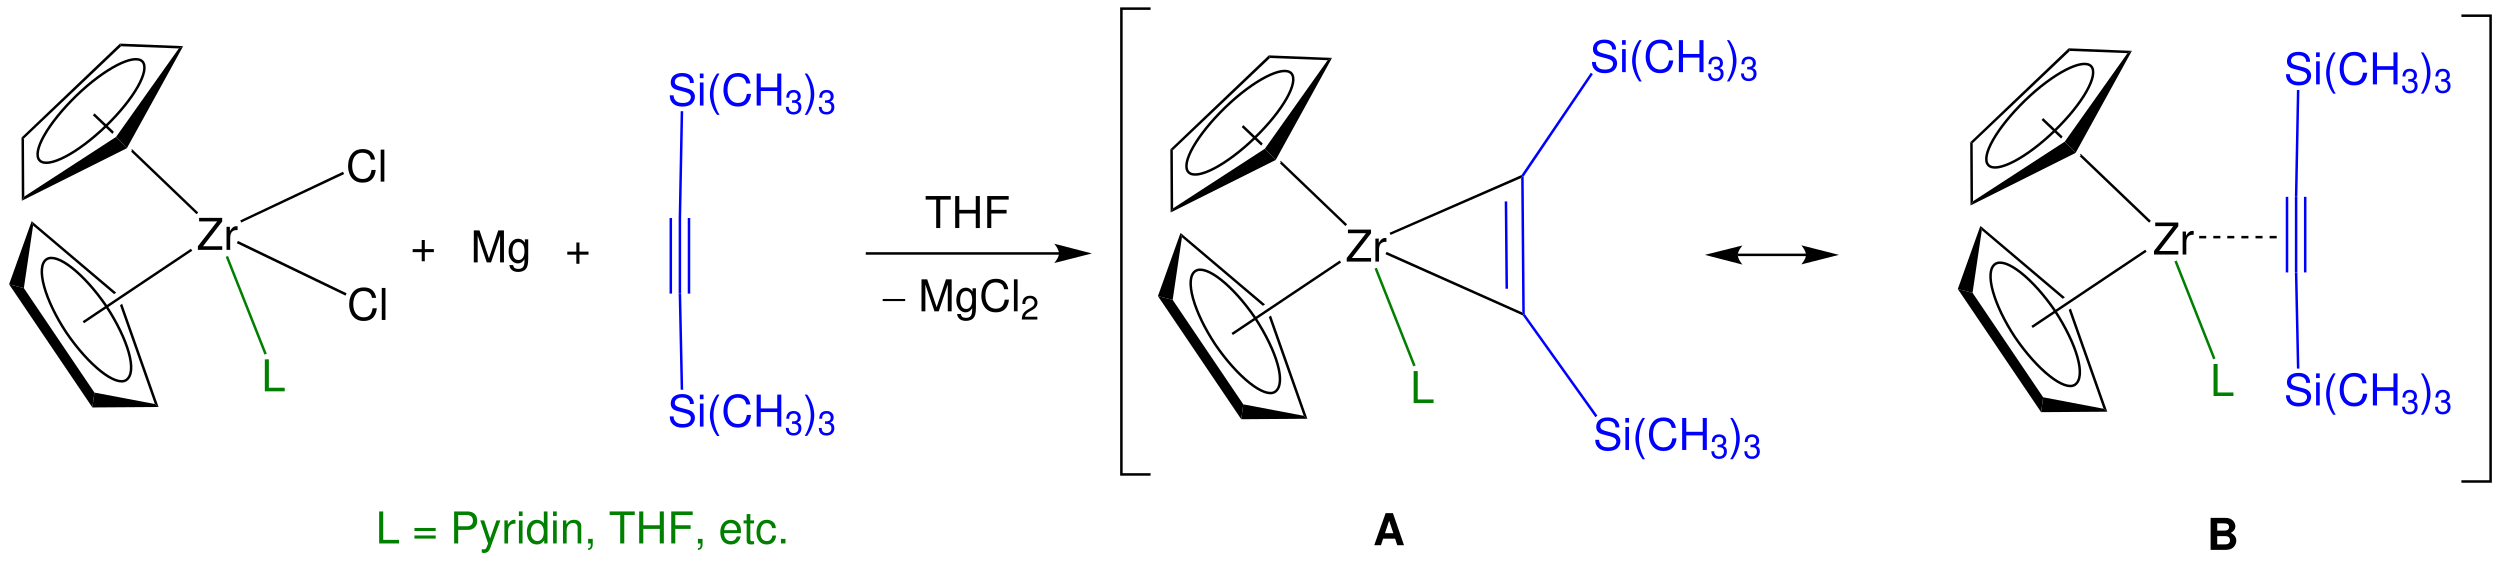 <?xml version="1.0" encoding="UTF-8"?>
<svg width="797pt" height="181pt" version="1.2" viewBox="0 0 797 181" xmlns="http://www.w3.org/2000/svg" xmlns:xlink="http://www.w3.org/1999/xlink">
 <defs>
  <symbol id="glyph0-1" overflow="visible">
   <path d="m7.469-3.734h-2.891v-2.906h-0.984v2.906h-2.891v0.969h2.891v2.906h0.984v-2.906h2.891z"/>
  </symbol>
  <symbol id="glyph0-2" overflow="visible">
   <path d="m6.547 0 2.875-8.547v8.547h1.234v-10.203h-1.812l-2.969 8.891-3.016-8.891h-1.812v10.203h1.234v-8.547l2.906 8.547z"/>
  </symbol>
  <symbol id="glyph0-3" overflow="visible">
   <path d="m5.656-7.344v1.078c-0.594-0.891-1.234-1.281-2.156-1.281-1.781 0-3.016 1.656-3.016 4 0 1.234 0.297 2.141 0.922 2.875 0.547 0.641 1.25 1 2.016 1 0.875 0 1.5-0.391 2.125-1.328v0.391c0 1.953-0.547 2.688-2 2.688-1 0-1.516-0.391-1.625-1.234h-1.188c0.109 1.359 1.188 2.203 2.781 2.203 1.078 0 1.969-0.344 2.453-0.938 0.562-0.688 0.766-1.594 0.766-3.312v-6.141zm-2.047 0.875c1.234 0 1.938 1.031 1.938 2.906 0 1.766-0.719 2.812-1.938 2.812-1.203 0-1.906-1.062-1.906-2.859s0.703-2.859 1.906-2.859z"/>
  </symbol>
  <symbol id="glyph0-4" overflow="visible">
   <path d="m4.953-9.062h3.344v-1.141h-8v1.141h3.359v9.062h1.297z"/>
  </symbol>
  <symbol id="glyph0-5" overflow="visible">
   <path d="m7.719-4.641v4.641h1.297v-10.203h-1.297v4.406h-5.25v-4.406h-1.312v10.203h1.312v-4.641z"/>
  </symbol>
  <symbol id="glyph0-6" overflow="visible">
   <path d="m2.562-4.641h4.875v-1.156h-4.875v-3.266h5.547v-1.141h-6.844v10.203h1.297z"/>
  </symbol>
  <symbol id="glyph0-7" overflow="visible"></symbol>
  <symbol id="glyph0-8" overflow="visible">
   <path d="m9.266-7.047c-0.406-2.234-1.688-3.328-3.938-3.328-1.359 0-2.469 0.438-3.234 1.281-0.922 1-1.422 2.453-1.422 4.109 0 1.688 0.516 3.125 1.469 4.109 0.797 0.812 1.812 1.203 3.141 1.203 2.484 0 3.891-1.344 4.203-4.047h-1.344c-0.125 0.688-0.266 1.172-0.469 1.578-0.422 0.844-1.281 1.312-2.375 1.312-2.031 0-3.328-1.625-3.328-4.172 0-2.609 1.219-4.219 3.219-4.219 0.812 0 1.594 0.234 2.016 0.641 0.375 0.344 0.578 0.766 0.734 1.531z"/>
  </symbol>
  <symbol id="glyph0-9" overflow="visible">
   <path d="m2.125-10.203h-1.172v10.203h1.172z"/>
  </symbol>
  <symbol id="glyph0-10" overflow="visible">
   <path d="m8.141-10.203h-7.359v1.141h5.75l-6.141 7.922v1.141h7.766v-1.141h-6.125l6.109-7.891z"/>
  </symbol>
  <symbol id="glyph0-11" overflow="visible">
   <path d="m0.969-7.344v7.344h1.172v-3.812c0.016-1.766 0.75-2.547 2.359-2.5v-1.188c-0.203-0.031-0.312-0.047-0.453-0.047-0.75 0-1.328 0.453-2 1.547v-1.344z"/>
  </symbol>
  <symbol id="glyph0-12" overflow="visible">
   <path d="m8.344-7.203c0-0.703-0.047-0.906-0.266-1.375-0.562-1.188-1.75-1.797-3.469-1.797-2.25 0-3.625 1.156-3.625 3 0 1.25 0.656 2.031 2 2.375l2.531 0.672c1.297 0.344 1.875 0.859 1.875 1.656 0 0.547-0.297 1.109-0.734 1.406-0.391 0.297-1.047 0.438-1.875 0.438-1.109 0-1.859-0.266-2.344-0.859-0.375-0.438-0.547-0.938-0.531-1.562h-1.234c0.016 0.938 0.203 1.562 0.609 2.109 0.688 0.969 1.875 1.469 3.422 1.469 1.219 0 2.219-0.281 2.875-0.797 0.688-0.547 1.109-1.453 1.109-2.328 0-1.266-0.781-2.188-2.156-2.562l-2.562-0.688c-1.234-0.344-1.688-0.734-1.688-1.516 0-1.031 0.906-1.719 2.281-1.719 1.625 0 2.531 0.734 2.547 2.078z"/>
  </symbol>
  <symbol id="glyph0-13" overflow="visible">
   <path d="m2.094-7.344h-1.156v7.344h1.156zm0-2.859h-1.172v1.469h1.172z"/>
  </symbol>
  <symbol id="glyph0-14" overflow="visible">
   <path d="m3.297-10.203c-1.391 1.828-2.281 4.375-2.281 6.578 0 2.219 0.891 4.766 2.281 6.594h0.781c-1.234-2-1.922-4.359-1.922-6.594s0.688-4.594 1.922-6.578z"/>
  </symbol>
  <symbol id="glyph0-15" overflow="visible">
   <path d="m1.297 2.969c1.406-1.828 2.281-4.375 2.281-6.578 0-2.219-0.875-4.766-2.281-6.594h-0.766c1.234 2 1.922 4.344 1.922 6.594 0 2.219-0.688 4.594-1.922 6.578z"/>
  </symbol>
  <symbol id="glyph0-16" overflow="visible">
   <path d="m2.422-10.203h-1.297v10.203h6.344v-1.141h-5.047z"/>
  </symbol>
  <symbol id="glyph0-17" overflow="visible">
   <path d="m7.469-4.938h-6.766v0.969h6.766zm0 2.406h-6.766v0.984h6.766z"/>
  </symbol>
  <symbol id="glyph0-18" overflow="visible">
   <path d="m2.578-4.328h3.203c0.797 0 1.422-0.234 1.969-0.719 0.625-0.562 0.891-1.219 0.891-2.156 0-1.922-1.141-3-3.156-3h-4.203v10.203h1.297zm0-1.141v-3.594h2.719c1.234 0 1.984 0.672 1.984 1.797s-0.75 1.797-1.984 1.797z"/>
  </symbol>
  <symbol id="glyph0-19" overflow="visible">
   <path d="m5.438-7.344-2.031 5.719-1.875-5.719h-1.25l2.484 7.375-0.453 1.156c-0.203 0.516-0.453 0.719-0.938 0.719-0.203 0-0.359-0.031-0.625-0.094v1.062c0.25 0.125 0.484 0.172 0.797 0.172 0.375 0 0.781-0.125 1.078-0.344 0.375-0.266 0.578-0.578 0.812-1.156l3.25-8.891z"/>
  </symbol>
  <symbol id="glyph0-20" overflow="visible">
   <path d="m6.938-10.203h-1.172v3.797c-0.484-0.75-1.266-1.141-2.25-1.141-1.906 0-3.156 1.531-3.156 3.859 0 2.484 1.203 4.016 3.203 4.016 1 0 1.703-0.391 2.328-1.297v0.969h1.047zm-3.234 3.75c1.266 0 2.062 1.109 2.062 2.875 0 1.688-0.812 2.812-2.047 2.812-1.281 0-2.141-1.141-2.141-2.844s0.859-2.844 2.125-2.844z"/>
  </symbol>
  <symbol id="glyph0-21" overflow="visible">
   <path d="m0.984-7.344v7.344h1.172v-4.047c0-1.5 0.781-2.484 1.984-2.484 0.922 0 1.516 0.562 1.516 1.453v5.078h1.156v-5.547c0-1.219-0.906-2-2.312-2-1.094 0-1.797 0.422-2.438 1.438v-1.234z"/>
  </symbol>
  <symbol id="glyph0-22" overflow="visible">
   <path d="m1.219-1.453v1.453h0.844v0.25c0 0.969-0.188 1.25-0.844 1.281v0.531c0.922 0.031 1.469-0.656 1.469-1.844v-1.672z"/>
  </symbol>
  <symbol id="glyph0-23" overflow="visible">
   <path d="m7.188-3.281c0-1.109-0.094-1.781-0.297-2.328-0.484-1.203-1.594-1.938-2.969-1.938-2.047 0-3.359 1.562-3.359 3.984s1.25 3.891 3.328 3.891c1.688 0 2.844-0.953 3.141-2.547h-1.172c-0.328 0.953-0.984 1.469-1.922 1.469-0.75 0-1.375-0.344-1.766-0.953-0.281-0.422-0.375-0.844-0.391-1.578zm-5.375-0.953c0.094-1.359 0.922-2.234 2.094-2.234 1.188 0 2.016 0.922 2.016 2.234z"/>
  </symbol>
  <symbol id="glyph0-24" overflow="visible">
   <path d="m3.562-7.344h-1.203v-2.016h-1.172v2.016h-0.984v0.953h0.984v5.547c0 0.766 0.5 1.172 1.422 1.172 0.297 0 0.547-0.031 0.953-0.109v-0.969c-0.172 0.031-0.328 0.047-0.562 0.047-0.516 0-0.641-0.141-0.641-0.656v-5.031h1.203z"/>
  </symbol>
  <symbol id="glyph0-25" overflow="visible">
   <path d="m6.594-4.875c-0.062-0.719-0.203-1.172-0.484-1.578-0.516-0.688-1.391-1.094-2.406-1.094-2 0-3.266 1.562-3.266 4 0 2.375 1.25 3.875 3.25 3.875 1.75 0 2.844-1.062 2.984-2.844h-1.172c-0.188 1.172-0.797 1.766-1.797 1.766-1.281 0-2.047-1.062-2.047-2.797 0-1.828 0.75-2.922 2.031-2.922 0.969 0 1.594 0.578 1.734 1.594z"/>
  </symbol>
  <symbol id="glyph0-26" overflow="visible">
   <path d="m2.672-1.453h-1.453v1.453h1.453z"/>
  </symbol>
  <symbol id="glyph1-1" overflow="visible">
   <path d="m0.25-3.938h7.172v0.672h-7.172z"/>
  </symbol>
  <symbol id="glyph2-1" overflow="visible">
   <path d="m5.312-0.906h-3.922c0.094-0.641 0.438-1.031 1.344-1.594l1.062-0.594c1.031-0.578 1.562-1.344 1.562-2.281 0-0.625-0.25-1.219-0.688-1.625s-0.984-0.594-1.688-0.594c-0.953 0-1.656 0.344-2.062 0.984-0.266 0.406-0.375 0.875-0.391 1.641h0.922c0.031-0.516 0.094-0.812 0.219-1.062 0.234-0.469 0.719-0.75 1.281-0.75 0.844 0 1.469 0.609 1.469 1.422 0 0.609-0.344 1.141-1.016 1.516l-0.953 0.562c-1.562 0.891-2.016 1.609-2.094 3.266h4.953z"/>
  </symbol>
  <symbol id="glyph2-2" overflow="visible">
   <path d="m2.328-3.5h0.5c1 0 1.547 0.469 1.547 1.391 0 0.953-0.578 1.531-1.547 1.531-1.016 0-1.5-0.516-1.562-1.625h-0.922c0.031 0.609 0.141 1 0.312 1.344 0.391 0.734 1.125 1.094 2.141 1.094 1.531 0 2.516-0.922 2.516-2.359 0-0.969-0.359-1.484-1.266-1.797 0.703-0.281 1.047-0.812 1.047-1.578 0-1.297-0.859-2.094-2.266-2.094-1.5 0-2.297 0.844-2.328 2.453h0.922c0-0.469 0.047-0.734 0.156-0.953 0.219-0.438 0.672-0.688 1.25-0.688 0.828 0 1.312 0.484 1.312 1.312 0 0.531-0.188 0.859-0.594 1.031-0.25 0.109-0.578 0.156-1.219 0.156z"/>
  </symbol>
  <symbol id="glyph3-1" overflow="visible">
   <path d="m7.016-2.062 0.672 2.062h2.156l-3.531-10.203h-2.328l-3.625 10.203h2.141l0.688-2.062zm-0.578-1.75h-2.656l1.328-3.984z"/>
  </symbol>
  <symbol id="glyph3-2" overflow="visible">
   <path d="m1.141 0h4.594c1.188 0 1.969-0.219 2.578-0.734 0.625-0.531 1.016-1.375 1.016-2.203 0-1.016-0.531-1.812-1.703-2.484 1.016-0.641 1.406-1.234 1.406-2.094 0-0.719-0.344-1.438-0.922-1.953-0.609-0.516-1.312-0.734-2.406-0.734h-4.562zm2.109-8.453h2.281c0.984 0 1.484 0.391 1.484 1.141 0 0.781-0.5 1.172-1.484 1.172h-2.281zm0 4.062h2.5c1.031 0 1.562 0.438 1.562 1.328 0 0.859-0.531 1.312-1.562 1.312h-2.5z"/>
  </symbol>
 </defs>
 <path transform="matrix(.1 0 0 -.1 0 181)" d="m5758 997.5h-218.52" fill="none" stroke="#000" stroke-width="8"/>
 <g>
  <path d="m586.25 81.25-12-3.051s1.5 1.699 1.5 3.051c0 1.352-1.5 3.051-1.5 3.051l12-3.051"/>
  <path d="m543.5 81.25 12-3s-1.5 1.699-1.5 3c0 1.398 1.5 3.102 1.5 3.102l-12-3.102"/>
  <use x="130.85" y="83.15" xlink:href="#glyph0-1"/>
  <use x="150" y="83.65" xlink:href="#glyph0-2"/>
  <use x="161.662" y="83.65" xlink:href="#glyph0-3"/>
  <use x="180.15" y="83.95" xlink:href="#glyph0-1"/>
  <use x="294.8" y="72.7" xlink:href="#glyph0-4"/>
  <use x="303.354" y="72.7" xlink:href="#glyph0-5"/>
  <use x="313.462" y="72.7" xlink:href="#glyph0-6"/>
  <use x="281.15" y="99.25" xlink:href="#glyph1-1"/>
  <use x="288.836" y="99.25" xlink:href="#glyph0-7"/>
  <use x="292.728" y="99.25" xlink:href="#glyph0-2"/>
  <use x="304.39" y="99.25" xlink:href="#glyph0-3"/>
  <use x="312.174" y="99.25" xlink:href="#glyph0-8"/>
  <use x="322.282" y="99.25" xlink:href="#glyph0-9"/>
  <use x="325.39" y="101.875" xlink:href="#glyph2-1"/>
 </g>
 <path transform="matrix(.1 0 0 -.1 0 181)" d="m3376.5 1002h-616.48" fill="none" stroke="#000" stroke-width="8"/>
 <path d="m348.1 80.801-12-3.102s1.5 1.75 1.5 3.102c0 1.348-1.5 3.051-1.5 3.051l12-3.051"/>
 <path transform="matrix(.1 0 0 -.1 0 181)" d="m7847 1760h93.008v-1485h-93.008" fill="none" stroke="#000" stroke-width="8"/>
 <path transform="matrix(.1 0 0 -.1 0 181)" d="m3668 297.5h-93.008v1485h93.008" fill="none" stroke="#000" stroke-width="8"/>
 <g>
  <use x="437.75" y="173.8" xlink:href="#glyph3-1"/>
  <use x="703.6" y="175.3" xlink:href="#glyph3-2"/>
  <g>
   <path d="m395.85 40.5 0.547-0.602 6.152 5.852-0.352 0.551-0.148 0.098"/>
   <path d="m429.45 71.5-0.551 0.551-20.898-20 0.352-0.152-0.203-0.348 0.152-0.301"/>
   <path d="m374 66.398-0.801 1.352-0.098-20.148 0.797 0.297z"/>
   <path d="m403.25 47.398 3.449 3.602-33.5 16.75 0.801-1.352z"/>
   <path d="m423.25 19.199 1.398-0.75-17.949 32.551-3.449-3.602z"/>
   <path d="m404.85 18.5-0.352-0.852 20.148 0.801-1.398 0.75z"/>
   <path d="m404.5 17.648 0.352 0.852-30.953 29.398-0.797-0.297z"/>
  </g>
 </g>
 <path transform="matrix(.1 0 0 -.1 0 181)" d="m3789 1261c-25.977 26.992 26.523 118.48 117.03 206.48 90 86.992 184.49 135.51 210.47 108.98 25.508-27.5-26.484-118.98-116.48-205.98-90.508-87.5-185-136.52-211.02-109.49" fill="none" stroke="#000" stroke-width="7.989"/>
 <g>
  <path d="m395.7 133.65 0.652-4.75 19.25 3.652 1.199 0.949z"/>
  <path d="m369.15 94.398 4.703 1.203 22.5 33.297-0.652 4.75z"/>
  <path d="m376.35 74.25 0.449 1.398-2.949 19.953-4.703-1.203z"/>
  <path d="m376.8 75.648-0.449-1.398 26.949 22.801-0.699 0.449z"/>
  <path d="m416.8 133.5-1.199-0.949-11.102-31.5 0.699-0.449z"/>
 </g>
 <path transform="matrix(.1 0 0 -.1 0 181)" d="m4065 561.02c36.484 25.469 6.484 127.97-63.984 235.98-70.508 103.01-156.02 171.02-190 149.02-36.016-24.023-5.508-130.51 63.477-234.53 71.523-104.49 157.5-172.5 190.51-150.47" fill="none" stroke="#000" stroke-width="7.989"/>
 <g>
  <use x="428.943" y="83.4" xlink:href="#glyph0-10"/>
  <use x="437.497" y="83.4" xlink:href="#glyph0-11"/>
  <g>
   <path d="m485.05 55.801 0.301 0.348-0.402 0.602-41.648 18.148-0.301-0.699"/>
   <path d="m485.3 99.602 0.398 0.648-0.25 0.301-43.75-19.5 0.352-0.75"/>
   <path d="m393.05 106.8-0.449-0.652 34.5-23.098 0.449 0.648z"/>
  </g>
 </g>
 <g fill="#00f">
  <path d="m486.1 100.1-0.402 0.148-0.398-0.648-0.352-42.852 0.402-0.602 0.398 0.102"/>
  <path d="m480.75 92.051h-0.801l-0.25-27.852h0.801z"/>
  <use x="506.85" y="23" xlink:href="#glyph0-12"/>
  <use x="516.188" y="23" xlink:href="#glyph0-13"/>
  <use x="519.296" y="23" xlink:href="#glyph0-14"/>
  <use x="523.958" y="23" xlink:href="#glyph0-8"/>
  <use x="534.066" y="23" xlink:href="#glyph0-5"/>
  <use x="544.174" y="25.625" xlink:href="#glyph2-2"/>
  <use x="550.012" y="23" xlink:href="#glyph0-15"/>
  <use x="554.674" y="25.625" xlink:href="#glyph2-2"/>
  <path d="m507.15 23.199 0.652 0.449-22.051 32.602-0.398-0.102-0.301-0.348"/>
  <use x="507.9" y="143.45" xlink:href="#glyph0-12"/>
  <use x="517.238" y="143.45" xlink:href="#glyph0-13"/>
  <use x="520.346" y="143.45" xlink:href="#glyph0-14"/>
  <use x="525.008" y="143.45" xlink:href="#glyph0-8"/>
  <use x="535.116" y="143.45" xlink:href="#glyph0-5"/>
  <use x="545.224" y="146.075" xlink:href="#glyph2-2"/>
  <use x="551.062" y="143.45" xlink:href="#glyph0-15"/>
  <use x="555.724" y="146.075" xlink:href="#glyph2-2"/>
  <path d="m509.25 132.5-0.648 0.5-23.152-32.449 0.25-0.301 0.402-0.148"/>
 </g>
 <g fill="#007f00">
  <use x="449.55" y="128.5" xlink:href="#glyph0-16"/>
 </g>
 <path d="m451.3 116.5-0.75 0.301-12.352-31.152 0.75-0.297z" fill="#007f00"/>
 <g>
  <path d="m650.85 38.25 0.547-0.602 6.152 5.852-0.352 0.551-0.148 0.098"/>
  <path d="m685.7 70.398-0.551 0.602-22.148-21.199 0.352-0.152-0.203-0.348 0.152-0.301"/>
  <path d="m629 64.148-0.801 1.352-0.098-20.148 0.797 0.297z"/>
  <path d="m658.25 45.148 3.449 3.602-33.5 16.75 0.801-1.352z"/>
  <path d="m678.25 16.949 1.398-0.75-17.949 32.551-3.449-3.602z"/>
  <path d="m659.85 16.25-0.352-0.852 20.148 0.801-1.398 0.75z"/>
  <path d="m659.5 15.398 0.352 0.852-30.953 29.398-0.797-0.297z"/>
 </g>
 <path transform="matrix(.1 0 0 -.1 0 181)" d="m6339 1283.5c-25.977 26.992 26.523 118.48 117.03 206.48 90 86.992 184.49 135.51 210.47 108.98 25.508-27.5-26.484-118.98-116.48-205.98-90.508-87.5-185-136.52-211.02-109.49" fill="none" stroke="#000" stroke-width="7.989"/>
 <g>
  <path d="m650.7 131.4 0.652-4.75 19.25 3.652 1.199 0.949z"/>
  <path d="m624.15 92.148 4.703 1.203 22.5 33.297-0.652 4.75z"/>
  <path d="m631.35 72 0.449 1.398-2.949 19.953-4.703-1.203z"/>
  <path d="m631.8 73.398-0.449-1.398 26.949 22.801-0.699 0.449z"/>
  <path d="m671.8 131.25-1.199-0.949-11.102-31.5 0.699-0.449z"/>
 </g>
 <path transform="matrix(.1 0 0 -.1 0 181)" d="m6615 583.52c36.484 25.469 6.484 127.97-63.984 235.98-70.508 103.01-156.02 171.02-190 149.02-36.016-24.023-5.508-130.51 63.477-234.53 71.523-104.49 157.5-172.5 190.51-150.47" fill="none" stroke="#000" stroke-width="7.989"/>
 <g>
  <g>
   <use x="686.3" y="81.15" xlink:href="#glyph0-10"/>
   <use x="694.854" y="81.15" xlink:href="#glyph0-11"/>
  </g>
  <path d="m648.05 104.55-0.449-0.652 36.297-24.297 0.453 0.648z"/>
  <g fill="#007f00">
   <use x="704.55" y="126.25" xlink:href="#glyph0-16"/>
  </g>
  <path d="m706.3 114.25-0.75 0.301-12.352-31.199 0.75-0.301z" fill="#007f00"/>
 </g>
 <g fill="#00f">
  <g>
   <path d="m734.5 86.852h0.801v-24.102h-0.801z"/>
   <path d="m731.6 86.852h0.797v-24.102h-0.797z"/>
   <path d="m728.7 86.852h0.801v-24.102h-0.801z"/>
  </g>
  <use x="728.1" y="26.9" xlink:href="#glyph0-12"/>
  <use x="737.438" y="26.9" xlink:href="#glyph0-13"/>
  <use x="740.546" y="26.9" xlink:href="#glyph0-14"/>
  <use x="745.208" y="26.9" xlink:href="#glyph0-8"/>
  <use x="755.316" y="26.9" xlink:href="#glyph0-5"/>
  <use x="765.424" y="29.525" xlink:href="#glyph2-2"/>
  <use x="771.262" y="26.9" xlink:href="#glyph0-15"/>
  <use x="775.924" y="29.525" xlink:href="#glyph2-2"/>
  <path d="m732.25 28.699h0.801l-0.652 34.051h-0.797z"/>
  <use x="728.1" y="129.25" xlink:href="#glyph0-12"/>
  <use x="737.438" y="129.25" xlink:href="#glyph0-13"/>
  <use x="740.546" y="129.25" xlink:href="#glyph0-14"/>
  <use x="745.208" y="129.25" xlink:href="#glyph0-8"/>
  <use x="755.316" y="129.25" xlink:href="#glyph0-5"/>
  <use x="765.424" y="131.875" xlink:href="#glyph2-2"/>
  <use x="771.262" y="129.25" xlink:href="#glyph0-15"/>
  <use x="775.924" y="131.875" xlink:href="#glyph2-2"/>
  <path d="m733.05 117.5h-0.801l-0.648-30.648h0.797z"/>
 </g>
 <g>
  <path d="m29.602 36.75 0.547-0.602 6.152 5.852-0.352 0.551-0.148 0.098"/>
  <path d="m63.199 67.75-0.551 0.551-20.898-20 0.352-0.152-0.203-0.348 0.152-0.301"/>
  <path d="m7.75 62.648-0.801 1.352-0.098-20.148 0.797 0.297z"/>
  <path d="m37 43.648 3.449 3.602-33.5 16.75 0.801-1.352z"/>
  <path d="m57 15.449 1.398-0.75-17.949 32.551-3.449-3.602z"/>
  <path d="m38.602 14.75-0.352-0.852 20.148 0.801-1.398 0.75z"/>
  <path d="m38.25 13.898 0.352 0.852-30.953 29.398-0.797-0.297z"/>
 </g>
 <path transform="matrix(.1 0 0 -.1 0 181)" d="m126.48 1298.5c-25.977 26.992 26.523 118.48 117.03 206.48 90 86.992 184.49 135.51 210.47 108.98 25.508-27.5-26.484-118.98-116.48-205.98-90.508-87.5-185-136.52-211.02-109.49" fill="none" stroke="#000" stroke-width="7.989"/>
 <g>
  <path d="m29.449 129.9 0.652-4.75 19.25 3.652 1.199 0.949z"/>
  <path d="m2.898 90.648 4.703 1.203 22.5 33.297-0.652 4.75z"/>
  <path d="m10.102 70.5 0.449 1.398-2.949 19.953-4.703-1.203z"/>
  <path d="m10.551 71.898-0.449-1.398 26.949 22.801-0.699 0.449z"/>
  <path d="m50.551 129.75-1.199-0.949-11.102-31.5 0.699-0.449z"/>
 </g>
 <path transform="matrix(.1 0 0 -.1 0 181)" d="m402.5 598.52c36.484 25.469 6.484 127.97-63.984 235.98-70.508 103.01-156.02 171.02-190 149.02-36.016-24.023-5.508-130.51 63.477-234.53 71.523-104.49 157.5-172.5 190.51-150.47" fill="none" stroke="#000" stroke-width="7.989"/>
 <g>
  <use x="62.693" y="79.65" xlink:href="#glyph0-10"/>
  <use x="71.247" y="79.65" xlink:href="#glyph0-11"/>
  <use x="110.3" y="57.9" xlink:href="#glyph0-8"/>
  <use x="120.408" y="57.9" xlink:href="#glyph0-9"/>
  <path d="m109.35 54.75 0.348 0.75-32.801 15.449-0.297-0.699z"/>
  <use x="110.65" y="102" xlink:href="#glyph0-8"/>
  <use x="120.758" y="102" xlink:href="#glyph0-9"/>
  <path d="m110.5 93.5-0.352 0.75-34.648-16.699 0.352-0.75z"/>
  <path d="m26.801 103.05-0.449-0.652 34.5-23.098 0.449 0.648z"/>
 </g>
 <g fill="#007f00">
  <use x="83.3" y="124.75" xlink:href="#glyph0-16"/>
  <path d="m85.051 112.75-0.75 0.301-12.352-31.152 0.75-0.297z"/>
  <use x="119.75" y="173.25" xlink:href="#glyph0-16"/>
  <use x="127.534" y="173.25" xlink:href="#glyph0-7"/>
  <use x="131.426" y="173.25" xlink:href="#glyph0-17"/>
  <use x="139.602" y="173.25" xlink:href="#glyph0-7"/>
  <use x="143.494" y="173.25" xlink:href="#glyph0-18"/>
  <use x="152.832" y="173.25" xlink:href="#glyph0-19"/>
  <use x="159.832" y="173.25" xlink:href="#glyph0-11"/>
  <use x="164.494" y="173.25" xlink:href="#glyph0-13"/>
  <use x="167.602" y="173.25" xlink:href="#glyph0-20"/>
  <use x="175.386" y="173.25" xlink:href="#glyph0-13"/>
  <use x="178.494" y="173.25" xlink:href="#glyph0-21"/>
  <use x="186.278" y="173.25" xlink:href="#glyph0-22"/>
  <use x="190.17" y="173.25" xlink:href="#glyph0-7"/>
  <use x="194.062" y="173.25" xlink:href="#glyph0-4"/>
  <use x="202.616" y="173.25" xlink:href="#glyph0-5"/>
  <use x="212.724" y="173.25" xlink:href="#glyph0-6"/>
  <use x="221.278" y="173.25" xlink:href="#glyph0-22"/>
  <use x="225.17" y="173.25" xlink:href="#glyph0-7"/>
  <use x="229.062" y="173.25" xlink:href="#glyph0-23"/>
  <use x="236.846" y="173.25" xlink:href="#glyph0-24"/>
  <use x="240.738" y="173.25" xlink:href="#glyph0-25"/>
  <use x="247.738" y="173.25" xlink:href="#glyph0-26"/>
 </g>
 <g>
  <path d="m723.55 76h2.25v-0.801h-2.25z"/>
  <path d="m719.05 76h2.25v-0.801h-2.25z"/>
  <path d="m714.55 76h2.25v-0.801h-2.25z"/>
  <path d="m710.05 76h2.25v-0.801h-2.25z"/>
  <path d="m705.6 76h2.25v-0.801h-2.25z"/>
  <path d="m701.1 76h2.25v-0.801h-2.25z"/>
 </g>
 <g fill="#00f">
  <g>
   <path d="m219.25 93.602h0.801v-24.102h-0.801z"/>
   <path d="m216.35 93.602h0.797v-24.102h-0.797z"/>
   <path d="m213.45 93.602h0.801v-24.102h-0.801z"/>
  </g>
  <use x="212.85" y="33.65" xlink:href="#glyph0-12"/>
  <use x="222.188" y="33.65" xlink:href="#glyph0-13"/>
  <use x="225.296" y="33.65" xlink:href="#glyph0-14"/>
  <use x="229.958" y="33.65" xlink:href="#glyph0-8"/>
  <use x="240.066" y="33.65" xlink:href="#glyph0-5"/>
  <use x="250.174" y="36.275" xlink:href="#glyph2-2"/>
  <use x="256.012" y="33.65" xlink:href="#glyph0-15"/>
  <use x="260.674" y="36.275" xlink:href="#glyph2-2"/>
  <path d="m217 35.449h0.801l-0.652 34.051h-0.797z"/>
  <use x="212.85" y="136" xlink:href="#glyph0-12"/>
  <use x="222.188" y="136" xlink:href="#glyph0-13"/>
  <use x="225.296" y="136" xlink:href="#glyph0-14"/>
  <use x="229.958" y="136" xlink:href="#glyph0-8"/>
  <use x="240.066" y="136" xlink:href="#glyph0-5"/>
  <use x="250.174" y="138.625" xlink:href="#glyph2-2"/>
  <use x="256.012" y="136" xlink:href="#glyph0-15"/>
  <use x="260.674" y="138.625" xlink:href="#glyph2-2"/>
  <path d="m217.8 124.25h-0.801l-0.648-30.648h0.797z"/>
 </g>
</svg>
